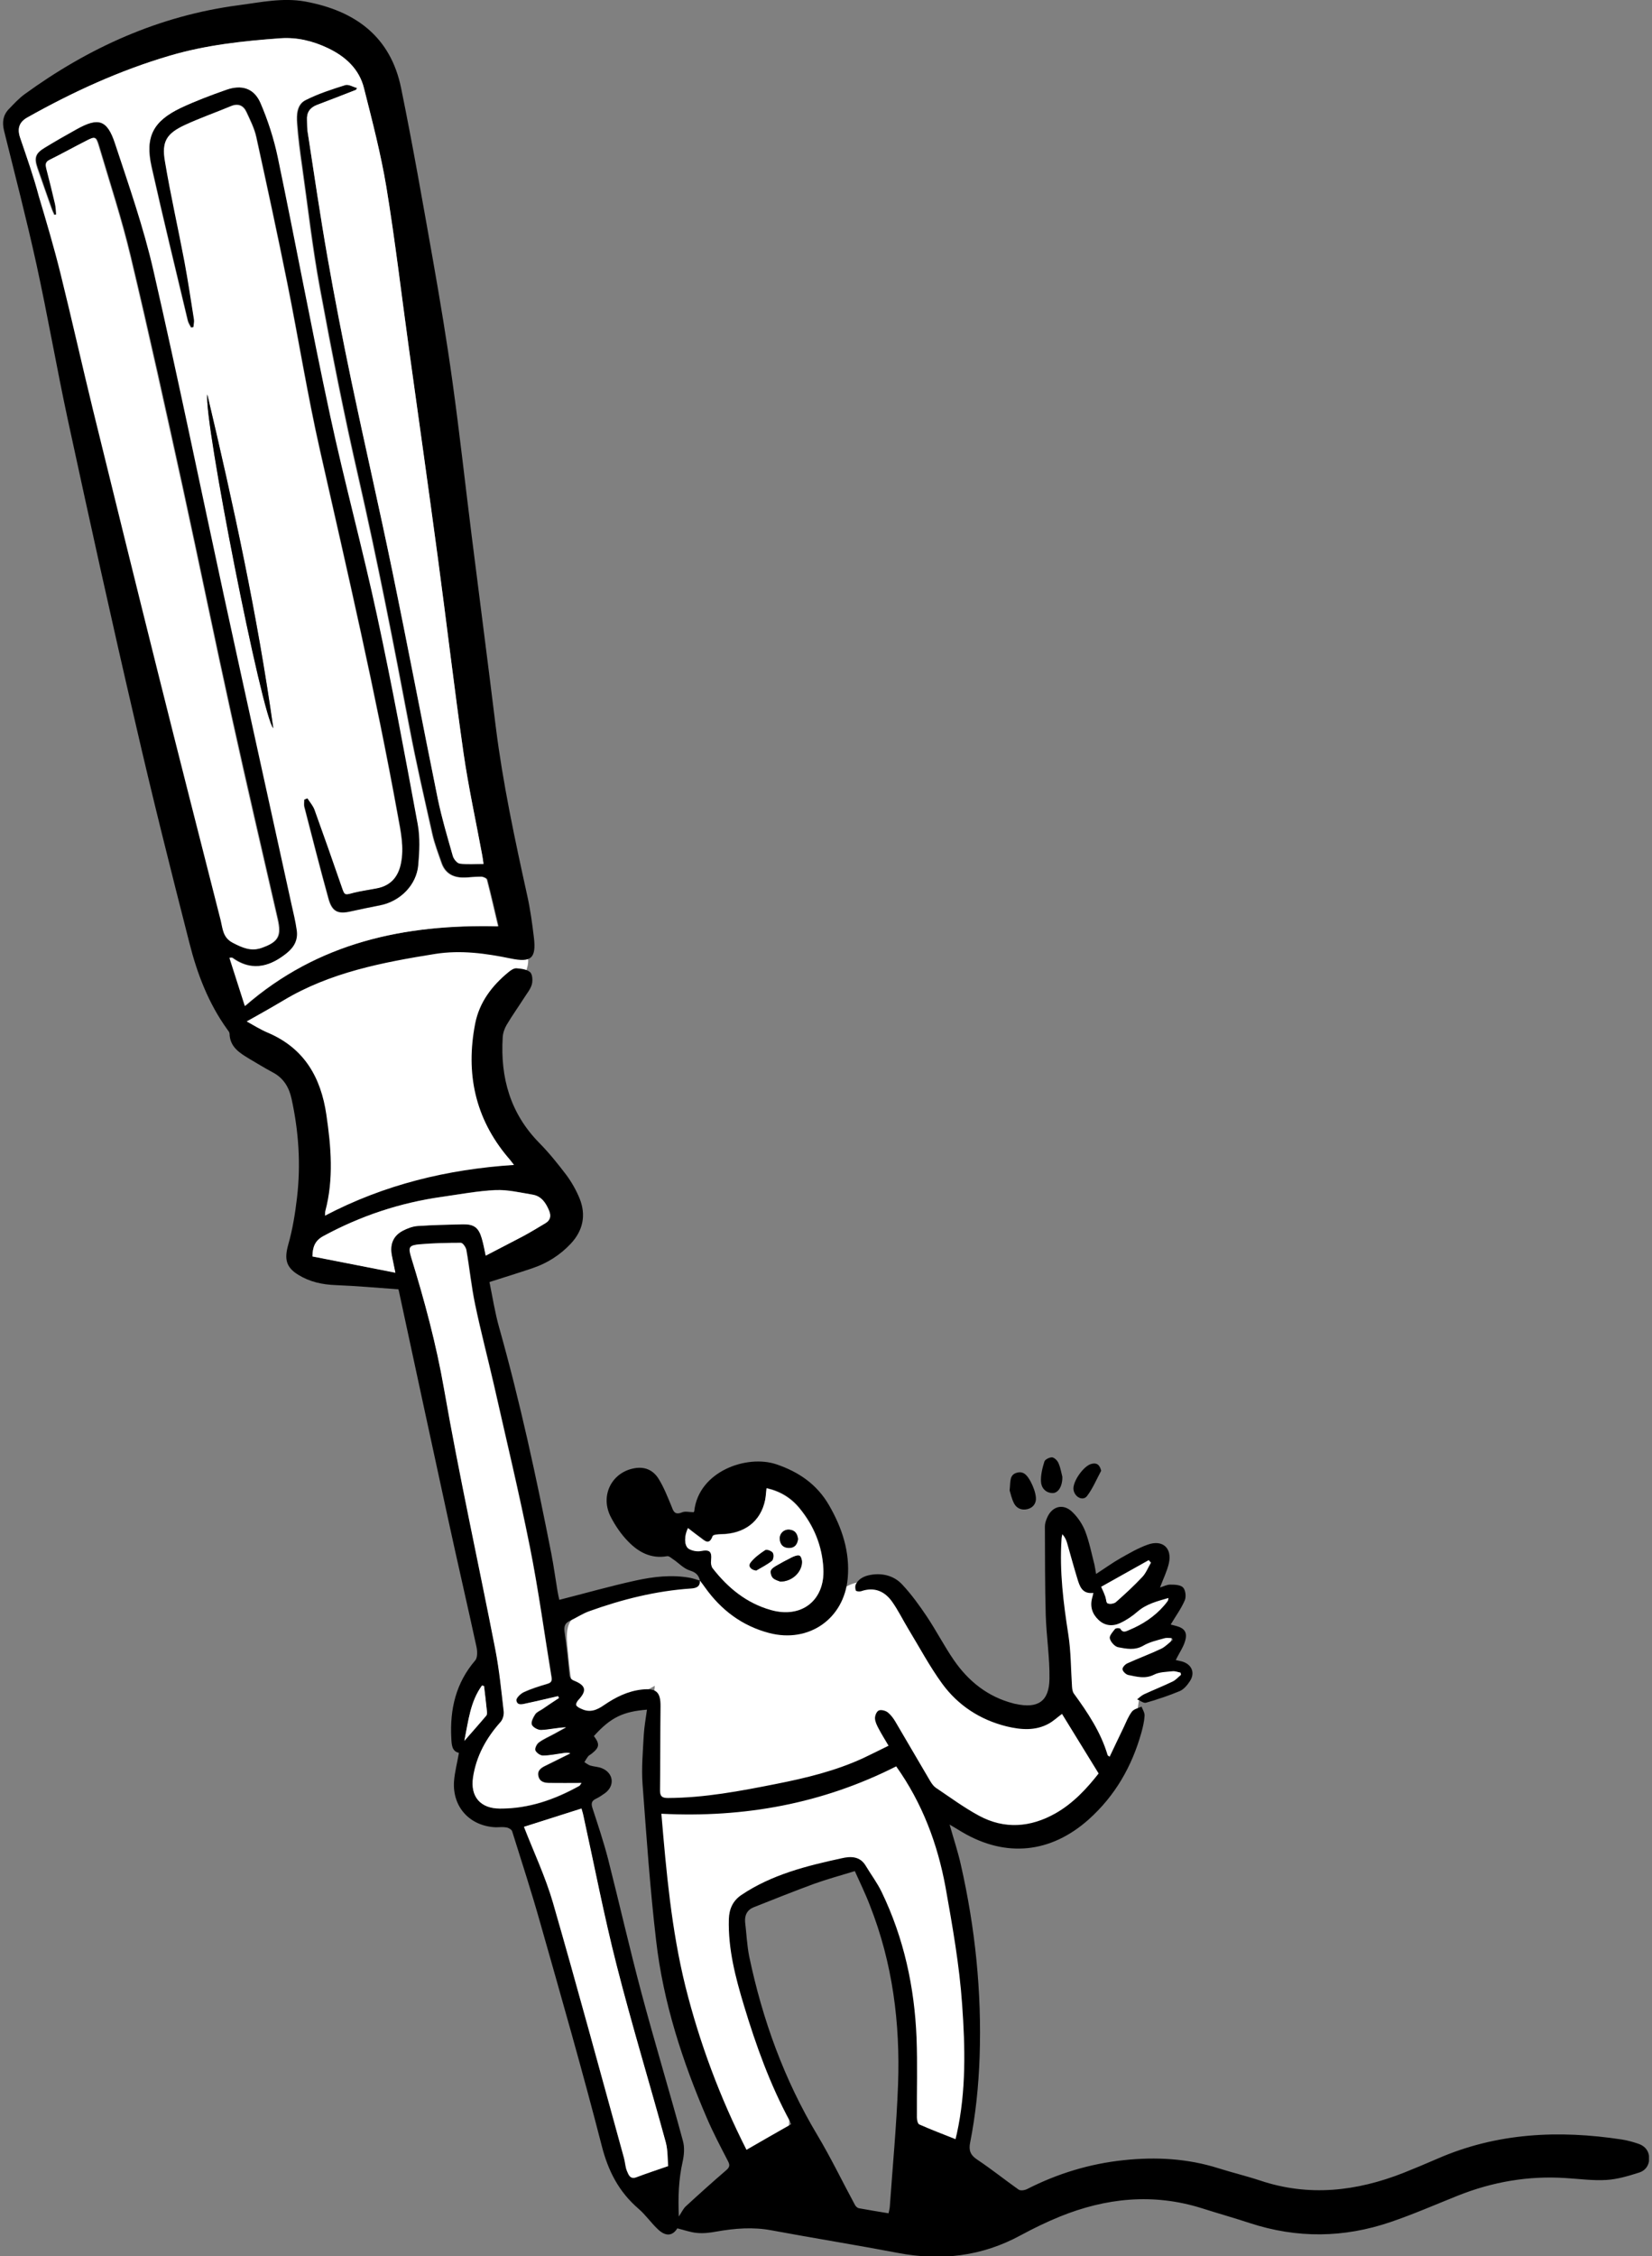 <svg width="274" height="374" viewBox="0 0 274 374" fill="none" xmlns="http://www.w3.org/2000/svg">
<rect x="0" y="0" width="274" height="374" fill="#808080" stroke="none"/>
<g clip-path="url(#clip0_605_3481)">
<path d="M87.591 159.552C87.703 158.15 87.028 156.831 85.876 156.046C83.626 154.531 80.448 155.26 77.945 155.541C71.815 156.214 65.656 156.972 59.695 158.514C53.058 160.197 46.703 162.89 41.275 167.126C40.994 167.35 40.882 167.659 40.882 167.996C39.954 168.557 39.813 170.155 41.135 170.408C46.562 171.362 50.443 175.878 52.158 180.899C54.408 187.519 53.142 194.756 52.018 201.46C51.821 202.582 52.889 203.564 53.986 202.975C63.519 197.813 74.515 193.325 85.594 195.261C86.916 195.485 87.788 194.083 86.888 193.045C79.886 185.022 79.436 172.343 85.622 163.732C86.494 162.47 87.45 161.151 87.591 159.552Z" fill="white"/>
<path d="M195.267 276.692C193.833 276.636 192.427 276.748 191.049 277.029C189.727 277.113 188.377 277.309 187.084 277.646C187.534 276.972 188.209 276.383 188.855 275.85C189.474 275.345 190.121 274.925 190.824 274.588C191.696 274.308 192.567 273.943 193.411 273.55C193.945 273.298 194.114 272.793 194.058 272.316C194.677 271.39 193.917 270.016 192.624 270.268C190.824 270.605 189.109 271.222 187.506 272.064C187.59 271.503 187.674 270.97 187.759 270.409C188.321 269.988 188.968 269.623 189.53 269.315C191.33 268.473 192.989 267.379 194.508 266.061C195.633 265.079 194.17 263.143 192.877 263.957C191.33 264.967 189.755 265.949 188.209 266.958C187.59 267.239 186.943 267.491 186.268 267.688C186.071 267.744 185.875 267.856 185.734 267.996V267.042C185.734 265.949 184.722 265.556 183.962 265.836C183.962 265.64 183.962 265.444 183.934 265.247C183.906 264.434 183.119 263.929 182.416 263.929C182.359 263.676 182.275 263.424 182.219 263.171C182.247 262.779 182.135 262.47 181.938 262.246C181.488 260.759 181.01 259.272 180.475 257.814C180.025 256.608 179.547 255.429 179.069 254.251C178.647 253.242 178.282 252.176 177.073 251.923C175.976 251.699 174.907 252.428 174.514 253.41C174.064 254.532 174.401 255.878 174.542 257.056C174.879 259.693 175.273 262.33 175.695 264.939C175.751 265.191 175.835 265.387 175.976 265.556L177.101 282.611C176.848 282.611 176.567 282.667 176.313 282.751C171.336 284.855 165.402 284.013 160.875 281.208C158.541 279.749 156.572 277.73 155.251 275.317C153.62 272.316 152.804 268.866 150.667 266.117C148.698 263.592 145.549 261.657 142.231 262.302C139.447 262.863 137.703 265.191 135.538 266.818C134.329 267.716 133.204 267.912 131.77 268.165C130.673 268.361 129.745 268.838 129.126 269.595C128.986 269.146 128.536 268.866 128.058 268.782C127.298 268.108 125.808 268.389 125.808 269.707C125.808 269.96 125.499 270.044 125.358 269.82C125.33 269.791 125.33 269.763 125.302 269.735C124.486 268.417 123.474 267.295 122.321 266.313C122.658 265.668 122.49 264.77 121.562 264.406C120.83 264.125 120.099 263.873 119.34 263.704C118.665 263.368 118.075 262.919 117.512 262.358C117.006 261.825 116.134 261.853 115.628 262.358C115.403 262.582 115.291 262.835 115.262 263.115C111.747 262.947 108.204 263.536 104.801 264.434C103.17 264.883 101.511 265.359 99.908 265.892C99.121 266.117 98.334 266.369 97.602 266.734C97.321 266.846 97.012 266.958 96.731 267.099C95.521 267.603 94.537 268.417 94.2 269.707C93.862 271.026 94.087 272.484 94.2 273.803C94.425 276.58 94.818 279.329 95.381 282.05L95.465 283.873C95.493 284.602 95.999 285.079 96.59 285.163C97.068 285.36 97.687 285.247 98.08 284.911C98.221 284.799 98.362 284.686 98.502 284.574C101.933 283.003 105.308 281.292 108.598 279.441C106.714 300.451 109.498 321.882 116.668 341.742C118.693 347.324 121.055 352.765 123.727 358.067C123.924 358.46 124.43 358.768 124.88 358.74C127.861 358.516 129.998 356.16 130.673 353.326C131.488 349.876 129.942 346.538 128.536 343.481C125.611 337.113 123.952 330.241 123.361 323.256C123.024 319.077 122.771 319.525 123.052 315.346C123.08 315.374 123.924 314.869 123.952 314.897C123.896 315.29 124.008 314.504 123.952 314.897C123.868 315.71 124.233 313.551 124.992 313.242C128.339 311.867 132.079 311.755 135.397 310.381C136.803 309.792 138.181 309.259 139.756 309.315C140.937 309.371 141.753 308.501 142.399 309.427C144.115 311.896 145.24 314.925 146.28 317.73C147.377 320.732 148.249 323.789 148.923 326.931C150.245 333.214 150.583 339.666 150.02 346.061C149.767 348.922 149.626 352.148 151.736 354.392C153.001 355.739 154.941 356.496 156.685 356.103L156.291 359.385C156.122 360.872 158.597 361.181 158.906 359.75C159.553 356.861 160.059 353.916 160.453 350.998C160.791 349.203 161.044 347.38 161.269 345.556C161.747 341.629 161.972 337.674 161.972 333.719C161.972 333.186 161.747 332.821 161.409 332.625C161.156 324.743 160.088 316.889 158.175 309.231C157.304 305.809 156.291 302.414 155.082 299.076C160.2 302.05 165.909 304.21 171.898 302.863C174.626 302.246 177.185 300.872 179.041 298.796C179.463 298.88 179.913 298.796 180.25 298.487C181.431 297.421 182.5 296.215 183.4 294.897C183.85 294.308 184.272 293.691 184.609 293.045C184.89 292.597 185.172 292.12 185.425 291.671C185.453 291.615 185.481 291.559 185.509 291.503C185.818 290.914 186.128 290.325 186.409 289.707C186.662 289.623 186.887 289.427 187.056 289.146C187.927 287.463 188.434 285.668 188.602 283.845C188.715 283.2 188.799 282.555 188.884 281.881C191.696 282.218 194.677 280.956 196.392 278.655C197.067 277.814 196.167 276.72 195.267 276.692Z" fill="white"/>
<path d="M116.078 262.021C116.135 263.059 115.404 263.255 114.616 263.312C108.795 263.704 103.199 265.107 97.743 267.07C96.619 267.463 95.606 268.164 94.51 268.669C93.553 269.118 93.525 269.791 93.666 270.717C93.975 272.933 94.228 275.177 94.425 277.393C94.481 278.066 94.65 278.375 95.297 278.627C97.209 279.413 97.322 280.282 95.944 281.769C95.719 281.993 95.466 282.47 95.578 282.667C95.719 282.947 96.141 283.143 96.478 283.284C97.856 283.929 98.981 283.48 100.19 282.639C102.074 281.348 104.127 280.31 106.489 280.058C108.851 279.805 109.582 280.479 109.554 282.863C109.498 287.519 109.526 292.148 109.47 296.804C109.47 297.786 109.836 298.038 110.792 298.038C116.866 298.01 122.771 296.888 128.705 295.71C133.682 294.728 138.547 293.55 143.131 291.446C144.509 290.801 145.887 290.1 147.377 289.371C146.759 288.333 146.224 287.463 145.746 286.566C145.465 286.033 145.156 285.444 145.128 284.855C145.099 284.406 145.381 283.704 145.746 283.536C146.112 283.368 146.815 283.536 147.209 283.817C147.715 284.209 148.137 284.77 148.474 285.331C150.414 288.613 152.327 291.923 154.267 295.205C154.52 295.626 154.829 296.075 155.195 296.327C157.585 297.926 159.891 299.637 162.394 300.984C166.612 303.256 170.915 302.919 175.048 300.591C178.029 298.908 180.307 296.411 182.219 293.971C180.138 290.577 178.142 287.351 176.145 284.097C175.442 284.602 174.739 285.275 173.924 285.724C171.702 286.93 169.34 286.734 166.978 286.173C162.563 285.079 158.907 282.695 156.264 279.076C154.183 276.215 152.495 273.045 150.639 269.988C149.739 268.501 148.98 266.93 147.968 265.5C146.73 263.76 145.015 263.003 142.822 263.76C142.569 263.845 142.006 263.788 141.95 263.648C141.837 263.34 141.809 262.891 141.95 262.61C142.569 261.46 143.693 261.124 144.875 260.983C146.73 260.787 148.446 261.348 149.655 262.666C151.174 264.293 152.495 266.117 153.733 267.968C155.307 270.324 156.601 272.849 158.204 275.177C160.622 278.683 163.828 281.264 168.074 282.358C168.187 282.386 168.328 282.442 168.44 282.442C172.124 283.256 174.008 282.049 174.064 278.291C174.12 274.784 173.558 271.25 173.446 267.744C173.305 262.835 173.333 257.926 173.305 253.017C173.305 252.54 173.474 252.035 173.671 251.586C174.486 249.651 176.37 249.146 177.889 250.661C178.789 251.53 179.548 252.68 179.998 253.83C180.673 255.598 181.038 257.477 181.516 259.328C181.629 259.805 181.685 260.282 181.798 260.899C183.232 259.974 184.469 259.076 185.791 258.319C187.281 257.477 188.772 256.607 190.346 256.046C192.821 255.149 194.452 256.607 193.862 259.16C193.552 260.478 192.934 261.713 192.399 263.143C193.018 262.947 193.552 262.666 194.087 262.666C194.818 262.666 195.802 262.694 196.224 263.143C196.646 263.592 196.758 264.686 196.505 265.275C195.914 266.65 194.986 267.912 194.171 269.286C195.296 269.595 196.955 269.763 196.674 271.53C196.477 272.765 195.633 273.887 195.014 275.177C195.211 275.233 195.633 275.289 196.027 275.401C197.658 275.85 198.277 277.281 197.349 278.683C196.927 279.329 196.336 280.03 195.689 280.31C193.862 281.068 191.977 281.713 190.065 282.246C189.671 282.358 189.109 281.881 188.603 281.685C188.968 281.404 189.306 281.068 189.7 280.871C191.274 280.142 192.905 279.497 194.48 278.739C195.014 278.487 195.408 278.01 195.886 277.617C195.858 277.505 195.83 277.393 195.802 277.253C195.352 277.169 194.902 276.972 194.452 277.028C193.412 277.141 192.287 277.141 191.415 277.589C189.925 278.347 188.547 277.926 187.141 277.646C186.747 277.561 186.241 277.085 186.184 276.72C186.128 276.411 186.606 275.878 187 275.71C188.856 274.868 190.768 274.167 192.596 273.298C193.299 272.961 193.89 272.316 194.508 271.839C194.452 271.727 194.424 271.615 194.368 271.53C193.946 271.53 193.496 271.446 193.13 271.559C191.921 271.895 190.656 272.176 189.615 272.793C188.209 273.606 186.803 273.298 185.453 273.045C184.891 272.933 184.216 272.176 184.075 271.587C183.963 271.166 184.553 270.493 184.947 270.016C185.088 269.847 185.763 269.847 185.819 269.988C186.269 270.773 186.803 270.38 187.309 270.184C189.531 269.258 191.499 267.968 193.074 266.145C193.299 265.892 193.496 265.64 193.693 265.359C193.749 265.275 193.749 265.135 193.805 264.882C191.949 265.415 190.15 265.864 188.687 267.126C187.815 267.884 186.831 268.557 185.791 269.034C184.553 269.623 183.232 269.511 182.191 268.501C181.151 267.519 180.757 266.285 181.151 264.854C181.207 264.658 181.263 264.462 181.348 264.041C179.464 264.265 179.07 262.919 178.676 261.629C178.086 259.693 177.551 257.729 176.989 255.766C176.848 255.261 176.623 254.784 176.201 254.307C176.145 254.588 176.061 254.896 176.061 255.177C175.723 260.478 176.37 265.696 177.186 270.913C177.636 273.775 177.608 276.692 177.804 279.581C177.832 279.974 177.889 280.423 178.114 280.731C180.42 283.901 182.585 287.127 183.71 290.941C183.738 290.998 183.822 291.054 184.047 291.194C184.835 289.567 185.566 287.968 186.353 286.369C186.775 285.472 187.141 284.518 187.731 283.733C188.069 283.284 188.8 283.143 189.334 282.891C189.531 283.396 189.868 283.901 189.84 284.406C189.784 285.359 189.559 286.285 189.306 287.211C187.731 292.821 184.947 297.674 180.56 301.601C174.289 307.183 166.865 307.968 159.61 303.705C158.991 303.34 158.373 302.947 157.501 302.442C158.176 304.827 158.879 306.93 159.357 309.062C161.747 319.553 162.844 330.184 162.478 340.956C162.31 345.753 161.832 350.465 160.904 355.178C160.65 356.412 160.932 357.225 162.085 357.983C164.447 359.553 166.64 361.321 168.946 362.948C169.256 363.172 169.959 363.06 170.352 362.863C175.414 360.283 180.757 358.656 186.409 358.067C191.724 357.506 196.955 357.786 202.101 359.413C204.407 360.143 206.769 360.704 209.047 361.461C217.118 364.154 224.992 363.228 232.725 360.199C234.637 359.441 236.493 358.656 238.377 357.842C248.248 353.523 258.512 353.046 269.001 354.645C269.901 354.785 270.801 355.037 271.645 355.318C272.713 355.654 273.444 356.384 273.529 357.562C273.613 358.796 272.994 359.75 271.898 360.115C270.126 360.676 268.298 361.237 266.47 361.349C264.249 361.489 261.971 361.18 259.749 361.04C253.535 360.619 247.545 361.657 241.78 363.957C238.068 365.444 234.412 367.043 230.616 368.333C222.883 370.97 215.093 371.054 207.303 368.502C204.66 367.632 201.96 366.875 199.317 366.033C191.274 363.509 183.429 364.322 175.752 367.436C173.558 368.333 171.421 369.371 169.34 370.493C162.872 374.028 156.067 374.813 148.896 373.439C141.95 372.12 134.948 370.998 128.002 369.708C124.908 369.119 121.871 369.371 118.834 369.904C117.766 370.101 116.669 370.241 115.6 370.129C114.532 370.044 113.491 369.652 112.338 369.371C111.607 370.577 110.482 370.802 109.161 369.568C108.008 368.502 107.108 367.155 105.899 366.117C102.637 363.312 100.865 359.862 99.796 355.654C96.619 343.284 93.075 330.97 89.588 318.684C88.154 313.606 86.523 308.585 84.948 303.564C84.864 303.256 84.358 302.975 83.992 302.919C83.43 302.807 82.839 302.891 82.249 302.891C77.974 302.723 75.022 299.581 75.303 295.289C75.415 293.747 75.837 292.204 76.118 290.549C74.937 290.296 74.909 289.202 74.853 288.108C74.6 283.312 75.612 278.964 78.818 275.233C79.212 274.784 79.183 273.746 79.043 273.045C77.496 265.92 75.837 258.795 74.29 251.643C71.563 239.104 68.863 226.565 66.163 214.027C66.135 213.914 66.107 213.802 66.079 213.718C62.592 213.466 59.105 213.157 55.646 213.017C53.425 212.933 51.372 212.484 49.459 211.306C47.407 210.043 47.154 208.669 47.8 206.341C48.532 203.788 48.953 201.151 49.263 198.514C49.909 193.017 49.544 187.575 48.363 182.161C47.941 180.225 47.041 178.711 45.241 177.757C43.92 177.056 42.654 176.27 41.361 175.513C39.73 174.531 38.127 173.549 38.07 171.333C38.07 171.109 37.874 170.885 37.733 170.688C34.583 166.34 32.699 161.403 31.406 156.27C28.284 144.068 25.219 131.866 22.407 119.608C18.526 102.946 14.87 86.312 11.271 69.678C9.415 61.066 7.925 52.398 6.04 43.787C4.409 36.382 2.497 29.004 0.669 21.655C0.332 20.252 0.501 19.102 1.457 18.092C2.3 17.223 3.116 16.325 4.072 15.624C14.73 7.882 26.4 2.608 39.561 0.869C43.217 0.392 46.872 -0.421 50.612 0.252C58.88 1.767 64.785 6.031 66.529 14.614C68.469 24.095 70.129 33.633 71.816 43.142C72.997 49.846 74.122 56.578 75.05 63.31C76.231 71.781 77.159 80.281 78.227 88.78C79.549 99.327 80.927 109.874 82.221 120.421C83.402 129.874 85.398 139.159 87.451 148.472C87.957 150.744 88.267 153.044 88.548 155.373C88.97 158.879 88.07 159.58 84.695 158.879C80.59 158.037 76.456 157.448 72.181 158.121C63.436 159.524 54.774 161.179 47.041 165.807C45.016 167.014 42.964 168.164 40.911 169.314C42.035 169.931 43.217 170.688 44.51 171.221C50.5 173.802 53.228 178.627 54.128 184.77C54.915 190.099 55.365 195.429 53.959 200.73C53.903 200.927 53.931 201.123 53.903 201.516C63.745 196.355 74.178 193.83 85.258 193.101C84.92 192.68 84.611 192.231 84.245 191.838C78.762 185.331 77.215 177.869 78.818 169.65C79.521 166.116 81.602 163.395 84.33 161.151C84.695 160.842 85.23 160.478 85.651 160.506C86.439 160.562 87.395 160.674 87.929 161.151C88.323 161.516 88.379 162.553 88.21 163.171C88.013 163.928 87.423 164.629 87.001 165.302C86.017 166.845 84.948 168.332 84.02 169.903C83.655 170.52 83.402 171.305 83.374 172.007C82.98 178.655 84.639 184.573 89.448 189.454C91.079 191.109 92.541 192.932 93.947 194.784C94.819 195.962 95.578 197.308 96.141 198.683C97.237 201.432 96.703 203.984 94.65 206.172C92.907 208.024 90.797 209.37 88.407 210.184C86.101 210.969 83.739 211.698 81.18 212.512C81.686 214.952 82.08 217.533 82.783 220.029C86.27 232.4 88.97 244.938 91.444 257.533C91.838 259.581 92.119 261.629 92.457 263.676C92.541 264.237 92.682 264.798 92.766 265.191C97.069 264.097 101.202 262.919 105.421 261.993C108.373 261.348 111.41 260.983 114.476 261.544C115.038 261.657 115.572 261.853 116.135 262.021H116.078ZM59.218 14.586C59.161 14.698 59.077 14.81 59.021 14.923C56.855 15.764 54.718 16.578 52.553 17.419C51.4 17.868 50.837 18.681 50.922 19.916C50.95 20.533 50.922 21.178 51.006 21.767C52.075 28.696 53.087 35.652 54.296 42.553C55.505 49.453 56.855 56.353 58.289 63.226C60.483 73.661 62.901 84.068 65.039 94.531C67.626 107.125 70.016 119.776 72.603 132.399C73.25 135.597 74.206 138.766 75.106 141.908C75.247 142.413 75.809 143.114 76.259 143.17C77.496 143.339 78.79 143.227 80.196 143.227C80.112 142.637 80.055 142.189 79.971 141.74C78.93 136.102 77.693 130.492 76.878 124.825C75.331 114.026 74.066 103.17 72.603 92.343C71.056 80.814 69.397 69.313 67.823 57.784C66.585 48.864 65.545 39.916 64.082 31.024C63.183 25.498 61.748 20.056 60.37 14.642C59.583 11.472 57.277 9.397 54.381 7.994C51.906 6.816 49.263 6.171 46.507 6.367C40.32 6.816 34.133 7.461 28.144 9.256C19.848 11.669 12.03 15.259 4.494 19.495C3.172 20.252 2.807 21.318 3.341 22.833C4.438 26.059 5.562 29.257 6.547 32.511C7.812 36.774 9.078 41.038 10.146 45.33C12.002 52.819 13.689 60.365 15.517 67.854C19.061 82.385 22.66 96.887 26.288 111.389C29.718 125.134 33.234 138.851 36.721 152.567C37.086 153.942 37.058 155.401 38.745 156.27C40.32 157.084 41.726 157.701 43.442 157.112C46.254 156.13 46.788 155.148 46.113 152.287C43.554 141.123 40.967 129.959 38.492 118.766C35.708 106.115 33.121 93.437 30.365 80.758C27.581 67.995 24.769 55.203 21.732 42.496C20.27 36.325 18.273 30.266 16.473 24.179C15.995 22.581 15.827 22.581 14.392 23.31C12.368 24.348 10.343 25.47 8.29 26.48C7.559 26.844 7.643 27.321 7.784 27.938C8.262 29.874 8.768 31.809 9.218 33.745C9.359 34.334 9.331 34.951 9.415 35.54C9.302 35.568 9.19 35.568 9.078 35.596C8.909 35.231 8.712 34.867 8.599 34.474C7.812 32.286 7.053 30.098 6.294 27.882C5.675 26.115 5.928 25.386 7.503 24.46C9.246 23.394 11.018 22.384 12.79 21.402C16.389 19.411 17.879 19.831 19.173 23.731C21.451 30.715 23.897 37.672 25.556 44.825C29.662 62.693 33.318 80.702 37.227 98.626C40.939 115.737 44.707 132.848 48.475 149.959C48.785 151.333 49.094 152.708 49.319 154.11C49.544 155.681 48.953 156.943 47.716 157.925C45.241 159.917 42.12 161.291 38.605 158.739C38.548 158.711 38.464 158.739 38.155 158.739C39.026 161.46 39.87 164.096 40.714 166.733C52.834 156.186 67.176 153.157 82.699 153.521C82.108 151.025 81.518 148.416 80.843 145.807C80.786 145.555 80.196 145.302 79.858 145.302C78.818 145.302 77.778 145.471 76.765 145.443C75.106 145.415 73.869 144.657 73.306 143.058C72.744 141.459 72.125 139.86 71.76 138.205C70.438 132.371 69.088 126.536 67.991 120.674C65.348 106.761 62.648 92.876 59.499 79.075C57.108 68.668 55.056 58.205 53.115 47.714C51.878 41.038 51.119 34.25 50.163 27.517C49.825 25.161 49.516 22.833 49.347 20.477C49.234 19.018 49.291 17.307 50.753 16.578C52.862 15.54 55.112 14.782 57.361 14.081C57.812 13.941 58.571 14.418 59.218 14.586ZM131.208 352.12C131.123 351.924 131.095 351.755 131.011 351.615C127.721 345.528 125.387 339.048 123.39 332.428C121.984 327.772 120.747 323.06 120.887 318.123C120.943 316.412 121.562 315.065 122.968 314.111C128.03 310.717 133.795 309.287 139.616 308.024C141.078 307.688 142.625 307.66 143.581 309.259C144.453 310.717 145.493 312.092 146.224 313.606C149.908 321.236 151.68 329.371 152.017 337.786C152.186 342.19 152.045 346.594 152.074 350.998C152.074 351.391 152.214 352.036 152.467 352.148C154.436 353.018 156.432 353.775 158.485 354.589C158.569 354.252 158.626 353.943 158.71 353.635C160.257 346.566 160.088 339.385 159.582 332.288C159.132 325.78 157.979 319.273 156.826 312.821C155.504 305.64 152.973 298.88 148.643 292.793C136.438 298.964 123.474 301.348 109.695 300.647C110.51 310.24 111.354 319.862 113.688 329.287C116.05 338.712 119.453 347.772 123.812 356.356C126.343 354.897 128.733 353.523 131.208 352.12ZM141.781 310.156C139.307 310.914 137.141 311.503 135.032 312.26C131.686 313.494 128.367 314.813 125.049 316.131C123.952 316.552 123.474 317.449 123.587 318.628C123.812 320.535 123.896 322.442 124.262 324.294C126.455 334.757 130.055 344.715 135.566 353.915C137.816 357.674 139.728 361.657 141.809 365.5C141.922 365.725 142.203 365.977 142.428 366.033C144.059 366.342 145.69 366.594 147.377 366.875C147.462 366.454 147.546 366.173 147.574 365.893C148.052 359.105 148.699 352.316 148.952 345.528C149.318 335.374 148.052 325.388 144.284 315.851C143.525 313.859 142.569 311.923 141.781 310.156ZM92.71 281.46C92.682 281.376 92.625 281.292 92.597 281.18C90.882 281.573 89.138 281.993 87.423 282.358C86.748 282.498 85.82 282.835 85.68 281.881C85.623 281.488 86.382 280.731 86.917 280.507C88.154 279.946 89.476 279.525 90.797 279.132C91.472 278.936 91.613 278.627 91.501 277.982C90.32 270.829 89.335 263.62 87.929 256.495C86.129 247.463 83.964 238.487 81.939 229.511C80.927 225.107 79.774 220.731 78.846 216.299C78.227 213.297 77.918 210.24 77.384 207.21C77.299 206.761 76.793 206.032 76.484 206.032C74.206 206.032 71.9 206.088 69.622 206.285C67.879 206.425 67.738 206.761 68.244 208.444C70.438 215.625 72.378 222.834 73.7 230.268C76.231 244.742 79.409 259.104 82.221 273.522C82.867 276.888 83.205 280.338 83.599 283.733C83.655 284.294 83.458 285.023 83.092 285.444C80.73 288.108 79.071 291.11 78.509 294.644C78.002 297.842 79.746 299.806 82.952 299.806C87.704 299.834 92.035 298.319 96.112 296.047C96.225 295.991 96.281 295.822 96.478 295.57C94.594 295.57 92.907 295.598 91.191 295.57C90.376 295.57 89.56 295.402 89.335 294.448C89.11 293.466 89.785 293.045 90.544 292.681C91.922 292.007 93.272 291.334 94.622 290.661C94.172 290.493 93.778 290.577 93.413 290.633C92.316 290.801 91.191 291.026 90.094 291.026C89.645 291.026 88.998 290.549 88.829 290.156C88.689 289.819 89.054 289.09 89.42 288.838C90.179 288.277 91.079 287.912 91.922 287.435C92.597 287.07 93.244 286.706 93.919 286.341C92.485 286.397 91.135 286.734 89.785 286.79C89.251 286.818 88.407 286.341 88.239 285.892C88.07 285.444 88.492 284.686 88.801 284.181C89.054 283.789 89.588 283.592 90.01 283.312C90.882 282.667 91.782 282.049 92.71 281.46ZM110.82 359.049C110.707 357.927 110.764 356.468 110.398 355.122C107.726 345.36 104.774 335.654 102.271 325.865C100.162 317.618 98.559 309.259 96.731 300.956C96.619 300.507 96.478 300.058 96.422 299.806C93.075 300.871 89.898 301.881 86.889 302.835C88.492 306.958 90.46 311.082 91.697 315.402C95.775 329.483 99.6 343.621 103.48 357.73C103.677 358.46 103.677 359.245 103.986 359.918C104.239 360.479 104.493 361.293 105.505 360.928C107.108 360.311 108.711 359.778 110.82 359.049ZM98.503 287.772C99.515 289.118 99.431 289.651 98.137 290.689C97.94 290.857 97.687 290.942 97.547 291.138C97.322 291.418 97.125 291.783 96.928 292.092C97.237 292.288 97.547 292.54 97.884 292.653C98.531 292.849 99.206 292.849 99.824 293.101C101.765 293.887 102.018 295.991 100.359 297.225C99.881 297.561 99.403 297.898 98.868 298.151C98.081 298.515 98.025 298.964 98.278 299.749C99.178 302.498 100.106 305.275 100.837 308.081C102.721 315.486 104.408 322.919 106.377 330.297C108.57 338.516 111.045 346.65 113.266 354.869C113.576 355.963 113.463 357.253 113.21 358.375C112.563 361.265 112.451 364.154 112.591 367.408C113.098 366.65 113.351 366.061 113.773 365.697C115.966 363.677 118.188 361.685 120.465 359.722C121.084 359.189 121.056 358.824 120.718 358.179C119.509 355.851 118.3 353.551 117.26 351.138C113.182 341.685 110.004 331.924 108.823 321.657C107.811 313.045 107.22 304.378 106.574 295.738C106.377 293.073 106.63 290.352 106.77 287.66C106.855 286.229 107.108 284.826 107.305 283.396C103.452 283.704 101.343 284.602 98.503 287.772ZM80.561 208.136C82.699 207.014 84.78 205.976 86.832 204.854C88.07 204.181 89.279 203.451 90.488 202.722C91.304 202.245 91.416 201.544 91.079 200.674C90.544 199.384 89.813 198.262 88.351 198.01C86.298 197.673 84.245 197.168 82.192 197.252C79.212 197.392 76.259 197.953 73.306 198.374C66.36 199.356 59.808 201.544 53.621 204.882C52.243 205.639 51.85 206.705 51.822 208.248C56.377 209.146 60.877 210.015 65.573 210.941C65.32 209.763 65.151 208.921 64.982 208.052C64.645 206.256 65.207 204.854 66.81 203.984C67.57 203.592 68.441 203.255 69.285 203.199C71.76 203.031 74.262 202.975 76.765 202.918C78.621 202.862 79.409 203.451 79.915 205.275C80.196 206.256 80.365 207.238 80.561 208.136ZM182.641 263.031C182.979 263.76 183.175 264.181 183.344 264.602C183.485 264.995 183.485 265.668 183.738 265.752C184.103 265.892 184.778 265.808 185.088 265.556C186.606 264.237 188.097 262.863 189.475 261.376C190.093 260.731 190.431 259.805 190.909 259.02C190.796 258.88 190.656 258.739 190.543 258.599C187.815 260.114 185.144 261.629 182.641 263.031ZM80.28 279.469C80.168 279.441 80.055 279.413 79.943 279.413C78.002 282.078 77.693 285.247 77.018 288.585C78.368 287.042 79.521 285.724 80.674 284.378C80.814 284.209 80.786 283.901 80.758 283.676C80.618 282.274 80.449 280.871 80.28 279.469Z" fill="black"/>
<path d="M116.107 262.049C115.91 261.152 115.46 260.647 114.448 260.338C113.408 260.03 112.564 259.076 111.636 258.459C111.327 258.262 110.961 257.898 110.652 257.954C107.98 258.431 105.899 257.281 104.184 255.513C103.031 254.335 102.075 252.933 101.315 251.474C99.431 247.856 101.54 243.872 105.477 243.339C107.193 243.115 108.458 243.844 109.274 245.191C110.117 246.565 110.708 248.08 111.327 249.567C111.664 250.408 111.833 251.222 113.126 250.689C113.633 250.464 114.336 250.661 115.039 250.661C115.039 250.661 115.151 250.577 115.151 250.464C115.882 243.9 123.841 241.067 128.762 242.722C132.502 243.985 135.511 246.06 137.507 249.511C139.673 253.269 140.994 257.253 140.601 261.629C139.982 268.361 134.133 272.4 127.581 270.689C123.081 269.511 119.594 266.874 116.923 263.115C116.67 262.751 116.388 262.386 116.107 262.021C116.079 262.021 116.107 262.049 116.107 262.049ZM114.111 253.297C113.464 254.56 113.464 256.131 114.195 256.635C114.729 257 115.601 257.197 116.248 257.056C117.71 256.804 118.104 257.112 117.963 258.655C117.935 259.048 117.991 259.581 118.216 259.889C120.719 263.143 123.812 265.668 127.862 266.818C132.952 268.277 136.861 265.219 136.579 259.974C136.383 256.215 135.005 252.877 132.614 249.959C131.208 248.248 129.409 247.154 127.159 246.649C127.074 247.379 127.046 247.996 126.934 248.585C126.203 252.175 123.475 254.251 119.538 254.279C119.088 254.279 118.301 254.335 118.216 254.588C117.654 256.187 116.895 255.345 116.163 254.812C115.489 254.363 114.814 253.858 114.111 253.297Z" fill="black"/>
<path d="M167.455 247.042C167.624 245.64 167.371 244.49 168.636 244.125C169.873 243.76 170.464 244.742 170.942 245.584C171.364 246.397 171.729 247.323 171.814 248.221C171.898 249.118 171.42 249.904 170.408 250.156C169.452 250.38 168.636 250.044 168.186 249.202C167.793 248.417 167.596 247.519 167.455 247.042Z" fill="black"/>
<path d="M176.201 244.798C176.229 246.369 175.526 247.463 174.626 247.491C173.417 247.491 172.714 246.621 172.658 245.612C172.601 244.518 172.883 243.34 173.22 242.274C173.333 241.909 174.092 241.544 174.514 241.572C174.907 241.628 175.413 242.133 175.582 242.582C175.92 243.368 176.06 244.265 176.201 244.798Z" fill="black"/>
<path d="M182.641 243.788C181.881 245.191 181.263 246.706 180.307 247.968C179.632 248.865 178.254 248.192 178.057 246.958C177.832 245.64 179.772 242.891 181.094 242.638C181.938 242.442 182.388 242.806 182.641 243.788Z" fill="black"/>
<path d="M59.218 14.586C58.571 14.418 57.812 13.941 57.249 14.109C55 14.81 52.722 15.54 50.641 16.606C49.179 17.335 49.123 19.046 49.235 20.505C49.404 22.861 49.713 25.217 50.05 27.545C51.007 34.278 51.766 41.066 53.003 47.742C54.944 58.233 56.996 68.696 59.387 79.103C62.536 92.903 65.264 106.789 67.879 120.702C69.004 126.564 70.354 132.399 71.648 138.233C72.013 139.888 72.66 141.487 73.194 143.086C73.757 144.685 74.994 145.442 76.653 145.471C77.694 145.499 78.734 145.302 79.746 145.33C80.084 145.33 80.674 145.583 80.731 145.835C81.406 148.444 81.996 151.081 82.587 153.549C67.064 153.184 52.722 156.214 40.602 166.761C39.758 164.124 38.914 161.488 38.043 158.767C38.324 158.767 38.437 158.739 38.493 158.767C42.008 161.319 45.157 159.945 47.604 157.953C48.841 156.943 49.46 155.709 49.207 154.138C49.01 152.736 48.673 151.361 48.363 149.987C44.623 132.876 40.827 115.765 37.115 98.654C33.234 80.73 29.55 62.749 25.445 44.853C23.814 37.7 21.367 30.743 19.061 23.759C17.767 19.831 16.277 19.411 12.678 21.43C10.906 22.412 9.134 23.422 7.391 24.488C5.816 25.442 5.591 26.171 6.182 27.91C6.941 30.098 7.728 32.286 8.487 34.502C8.628 34.895 8.797 35.231 8.966 35.624C9.078 35.596 9.191 35.596 9.303 35.568C9.247 34.979 9.247 34.362 9.106 33.773C8.656 31.837 8.178 29.902 7.672 27.966C7.531 27.377 7.447 26.872 8.178 26.508C10.231 25.498 12.228 24.376 14.28 23.338C15.743 22.58 15.883 22.608 16.361 24.207C18.161 30.294 20.158 36.353 21.62 42.525C24.657 55.231 27.441 68.023 30.253 80.786C33.009 93.436 35.596 106.143 38.38 118.794C40.827 129.987 43.442 141.151 46.001 152.315C46.648 155.176 46.142 156.158 43.33 157.14C41.614 157.729 40.208 157.112 38.633 156.298C36.946 155.429 36.946 153.97 36.609 152.595C33.122 138.879 29.607 125.162 26.176 111.417C22.548 96.915 18.977 82.413 15.405 67.882C13.577 60.393 11.89 52.847 10.034 45.358C8.966 41.038 7.7 36.774 6.435 32.538C5.563 29.256 4.438 26.031 3.341 22.833C2.835 21.318 3.173 20.252 4.494 19.495C12.031 15.259 19.848 11.669 28.144 9.228C34.134 7.461 40.292 6.788 46.507 6.339C49.263 6.143 51.907 6.788 54.381 7.966C57.278 9.34 59.584 11.416 60.371 14.614C61.749 20.056 63.155 25.498 64.083 30.996C65.545 39.888 66.586 48.836 67.823 57.756C69.426 69.285 71.057 80.786 72.604 92.314C74.066 103.142 75.331 113.998 76.878 124.797C77.694 130.463 78.931 136.074 79.971 141.712C80.056 142.161 80.112 142.581 80.196 143.198C78.79 143.198 77.525 143.311 76.259 143.142C75.809 143.086 75.247 142.385 75.106 141.88C74.207 138.738 73.279 135.569 72.604 132.371C70.045 119.748 67.654 107.125 65.039 94.502C62.874 84.04 60.483 73.661 58.29 63.198C56.856 56.325 55.506 49.453 54.297 42.525C53.088 35.624 52.075 28.667 51.007 21.739C50.922 21.122 50.95 20.505 50.922 19.888C50.838 18.653 51.4 17.84 52.553 17.391C54.719 16.578 56.884 15.736 59.021 14.895C59.105 14.81 59.162 14.698 59.218 14.586ZM50.978 132.343C50.81 132.427 50.613 132.511 50.444 132.567C50.444 132.96 50.36 133.381 50.444 133.745C51.766 138.851 53.059 143.956 54.465 149.033C55.056 151.137 56.012 151.586 58.121 151.109C59.752 150.744 61.355 150.407 62.986 150.099C66.333 149.454 69.032 146.761 69.314 143.423C69.51 141.207 69.623 138.907 69.229 136.719C67.092 125.162 64.955 113.605 62.48 102.132C60.09 91.024 57.081 80.028 54.691 68.92C51.625 54.67 48.982 40.337 46.001 26.087C45.354 23.029 44.37 19.972 43.133 17.11C42.064 14.67 40.039 14.025 37.48 14.951C34.95 15.848 32.39 16.802 29.944 17.952C25.388 20.14 24.038 22.721 25.107 27.63C27.019 36.185 29.1 44.684 31.125 53.184C31.209 53.577 31.462 53.941 31.659 54.306C31.772 54.278 31.912 54.25 32.025 54.25C32.053 53.829 32.194 53.408 32.109 53.015C31.603 49.818 31.153 46.62 30.534 43.45C29.494 37.896 28.229 32.398 27.3 26.844C26.738 23.506 27.582 22.16 30.647 20.729C33.122 19.579 35.737 18.653 38.268 17.615C39.477 17.11 40.349 17.503 40.855 18.597C41.474 19.944 42.177 21.318 42.486 22.749C44.258 30.799 46.001 38.878 47.632 46.984C49.488 56.213 50.978 65.526 53.059 74.727C57.615 94.839 62.283 114.951 65.967 135.26C66.445 137.869 67.008 140.478 66.473 143.17C65.995 145.414 64.73 146.873 62.396 147.322C61.13 147.546 59.837 147.743 58.599 148.051C57.025 148.444 57.109 148.472 56.575 146.957C55.112 142.722 53.622 138.486 52.103 134.278C51.907 133.549 51.372 132.96 50.978 132.343ZM45.326 120.702C42.711 102.048 38.718 83.675 34.387 65.386C33.797 69.65 43.47 118.85 45.326 120.702Z" fill="white"/>
<path d="M92.709 281.46C91.781 282.077 90.881 282.666 89.953 283.284C89.531 283.564 89.025 283.76 88.744 284.153C88.407 284.658 88.013 285.415 88.182 285.864C88.35 286.313 89.194 286.762 89.728 286.762C91.078 286.706 92.428 286.369 93.862 286.313C93.187 286.678 92.54 287.042 91.866 287.407C91.022 287.856 90.122 288.249 89.363 288.81C88.997 289.062 88.66 289.819 88.772 290.128C88.941 290.549 89.588 290.998 90.038 290.998C91.134 290.998 92.259 290.745 93.356 290.605C93.75 290.549 94.115 290.465 94.565 290.633C93.215 291.306 91.838 291.979 90.488 292.653C89.728 293.017 89.053 293.466 89.278 294.42C89.503 295.373 90.319 295.542 91.134 295.542C92.822 295.57 94.537 295.542 96.421 295.542C96.224 295.794 96.168 295.963 96.056 296.019C91.95 298.291 87.647 299.805 82.895 299.777C79.689 299.777 77.974 297.814 78.452 294.616C78.986 291.082 80.645 288.08 83.035 285.415C83.401 284.995 83.598 284.265 83.542 283.704C83.148 280.282 82.811 276.86 82.164 273.494C79.352 259.076 76.174 244.714 73.643 230.24C72.35 222.806 70.409 215.597 68.188 208.416C67.681 206.733 67.822 206.425 69.566 206.256C71.843 206.06 74.149 206.004 76.427 206.004C76.736 206.004 77.243 206.733 77.327 207.182C77.861 210.211 78.142 213.269 78.789 216.27C79.717 220.702 80.87 225.078 81.883 229.482C83.907 238.459 86.073 247.435 87.872 256.467C89.307 263.592 90.263 270.801 91.444 277.954C91.556 278.627 91.416 278.908 90.741 279.104C89.419 279.497 88.097 279.889 86.86 280.479C86.326 280.731 85.566 281.46 85.623 281.853C85.791 282.807 86.719 282.47 87.366 282.33C89.11 281.965 90.825 281.544 92.54 281.152C92.625 281.264 92.653 281.348 92.709 281.46Z" fill="white"/>
<path d="M110.819 359.048C108.71 359.778 107.107 360.311 105.532 360.9C104.52 361.264 104.267 360.479 104.014 359.89C103.732 359.217 103.704 358.431 103.507 357.702C99.599 343.593 95.774 329.427 91.725 315.374C90.459 311.054 88.519 306.93 86.916 302.807C89.925 301.853 93.103 300.843 96.449 299.777C96.505 300.03 96.674 300.479 96.758 300.927C98.586 309.23 100.189 317.59 102.298 325.836C104.801 335.654 107.754 345.332 110.425 355.093C110.791 356.468 110.706 357.926 110.819 359.048Z" fill="white"/>
<path d="M80.562 208.136C80.365 207.238 80.197 206.257 79.915 205.303C79.381 203.48 78.622 202.919 76.766 202.947C74.263 203.003 71.788 203.059 69.285 203.227C68.442 203.283 67.57 203.62 66.811 204.012C65.208 204.854 64.645 206.257 64.983 208.08C65.152 208.921 65.32 209.763 65.573 210.969C60.877 210.043 56.378 209.174 51.822 208.276C51.85 206.733 52.216 205.667 53.622 204.91C59.809 201.544 66.333 199.384 73.307 198.402C76.26 197.982 79.24 197.421 82.193 197.28C84.218 197.196 86.299 197.701 88.352 198.038C89.814 198.29 90.545 199.412 91.079 200.702C91.417 201.544 91.304 202.245 90.489 202.75C89.28 203.48 88.07 204.209 86.833 204.882C84.78 205.948 82.727 207.014 80.562 208.136Z" fill="white"/>
<path d="M182.641 263.031C185.143 261.629 187.843 260.114 190.515 258.627C190.627 258.768 190.768 258.908 190.88 259.048C190.402 259.834 190.065 260.759 189.446 261.404C188.068 262.863 186.578 264.238 185.059 265.584C184.75 265.836 184.103 265.921 183.709 265.78C183.456 265.696 183.484 265.023 183.316 264.63C183.175 264.181 182.978 263.761 182.641 263.031Z" fill="white"/>
<path d="M80.28 279.469C80.448 280.871 80.617 282.246 80.758 283.648C80.786 283.873 80.786 284.209 80.673 284.35C79.549 285.696 78.367 287.015 77.018 288.557C77.692 285.219 78.002 282.05 79.942 279.385C80.083 279.441 80.167 279.469 80.28 279.469Z" fill="white"/>
<path d="M114.11 253.297C114.813 253.83 115.46 254.363 116.135 254.868C116.866 255.401 117.597 256.243 118.188 254.644C118.272 254.42 119.059 254.363 119.509 254.335C123.446 254.307 126.174 252.232 126.905 248.641C127.018 248.052 127.046 247.435 127.13 246.706C129.38 247.21 131.18 248.304 132.586 250.016C134.976 252.905 136.354 256.271 136.551 260.03C136.832 265.303 132.923 268.333 127.833 266.874C123.784 265.724 120.719 263.199 118.188 259.946C117.963 259.637 117.878 259.104 117.935 258.711C118.103 257.14 117.71 256.832 116.219 257.112C115.572 257.225 114.701 257.056 114.166 256.692C113.463 256.131 113.491 254.56 114.11 253.297ZM129.408 262.161C131.292 262.19 132.923 260.703 133.036 259.02C133.064 258.627 132.867 257.954 132.614 257.87C132.248 257.758 131.714 257.982 131.32 258.178C130.42 258.627 129.521 259.104 128.677 259.609C128.339 259.805 127.918 260.114 127.861 260.422C127.805 260.787 127.974 261.348 128.255 261.6C128.621 261.937 129.183 262.077 129.408 262.161ZM125.415 260.338C126.287 259.805 127.243 259.356 128.03 258.739C128.283 258.543 128.368 257.729 128.171 257.421C127.974 257.112 127.186 256.804 126.933 256.972C126.062 257.533 125.162 258.206 124.515 259.02C124.037 259.609 124.515 260.198 125.415 260.338ZM132.361 255.121C132.276 254.251 131.883 253.634 130.927 253.578C130.027 253.522 129.324 254.195 129.352 255.093C129.38 256.018 129.914 256.579 130.842 256.607C131.742 256.607 132.22 256.046 132.361 255.121Z" fill="white"/>
<path d="M50.978 132.343C51.372 132.96 51.906 133.549 52.159 134.222C53.678 138.43 55.168 142.666 56.631 146.901C57.165 148.444 57.109 148.416 58.655 147.995C59.893 147.687 61.186 147.518 62.452 147.266C64.786 146.845 66.079 145.387 66.529 143.114C67.092 140.45 66.501 137.813 66.023 135.204C62.339 114.895 57.671 94.811 53.115 74.671C51.035 65.498 49.544 56.157 47.688 46.929C46.057 38.822 44.313 30.771 42.542 22.693C42.233 21.262 41.529 19.888 40.911 18.541C40.405 17.447 39.533 17.055 38.324 17.559C35.793 18.625 33.206 19.523 30.703 20.673C27.61 22.104 26.766 23.45 27.357 26.788C28.285 32.342 29.55 37.868 30.59 43.394C31.181 46.564 31.659 49.762 32.165 52.959C32.221 53.352 32.109 53.773 32.081 54.194C31.968 54.222 31.828 54.25 31.715 54.25C31.547 53.885 31.294 53.52 31.181 53.128C29.156 44.6 27.075 36.101 25.163 27.574C24.066 22.665 25.416 20.084 30 17.896C32.446 16.746 34.977 15.792 37.536 14.895C40.067 13.997 42.12 14.614 43.189 17.055C44.426 19.916 45.41 22.973 46.057 26.031C49.038 40.309 51.681 54.614 54.746 68.864C57.137 79.972 60.146 90.968 62.536 102.076C65.011 113.549 67.148 125.106 69.285 136.663C69.679 138.823 69.566 141.151 69.37 143.367C69.088 146.705 66.361 149.398 63.042 150.043C61.411 150.352 59.78 150.716 58.177 151.053C56.068 151.53 55.112 151.081 54.522 148.977C53.115 143.9 51.822 138.795 50.5 133.689C50.416 133.325 50.5 132.904 50.5 132.511C50.613 132.511 50.809 132.427 50.978 132.343Z" fill="black"/>
<path d="M45.325 120.702C43.469 118.822 33.767 69.649 34.386 65.386C38.716 83.703 42.71 102.048 45.325 120.702Z" fill="black"/>
<path d="M129.408 262.162C129.183 262.049 128.62 261.937 128.227 261.601C127.946 261.348 127.777 260.787 127.833 260.422C127.889 260.114 128.311 259.805 128.649 259.609C129.52 259.104 130.392 258.627 131.292 258.178C131.686 257.982 132.248 257.758 132.586 257.87C132.839 257.954 133.035 258.627 133.007 259.02C132.923 260.703 131.292 262.19 129.408 262.162Z" fill="black"/>
<path d="M125.415 260.338C124.515 260.198 124.037 259.609 124.515 258.992C125.162 258.179 126.033 257.533 126.933 256.944C127.186 256.804 127.974 257.085 128.171 257.393C128.367 257.702 128.283 258.515 128.03 258.712C127.214 259.357 126.286 259.834 125.415 260.338Z" fill="black"/>
<path d="M132.36 255.121C132.248 256.047 131.77 256.608 130.813 256.58C129.885 256.552 129.379 256.019 129.323 255.065C129.295 254.167 129.998 253.494 130.898 253.55C131.882 253.634 132.248 254.251 132.36 255.121Z" fill="black"/>
</g>
<defs>
<clipPath id="clip0_605_3481">
<rect width="273" height="374" fill="white" transform="translate(0.5)"/>
</clipPath>
</defs>
</svg>
